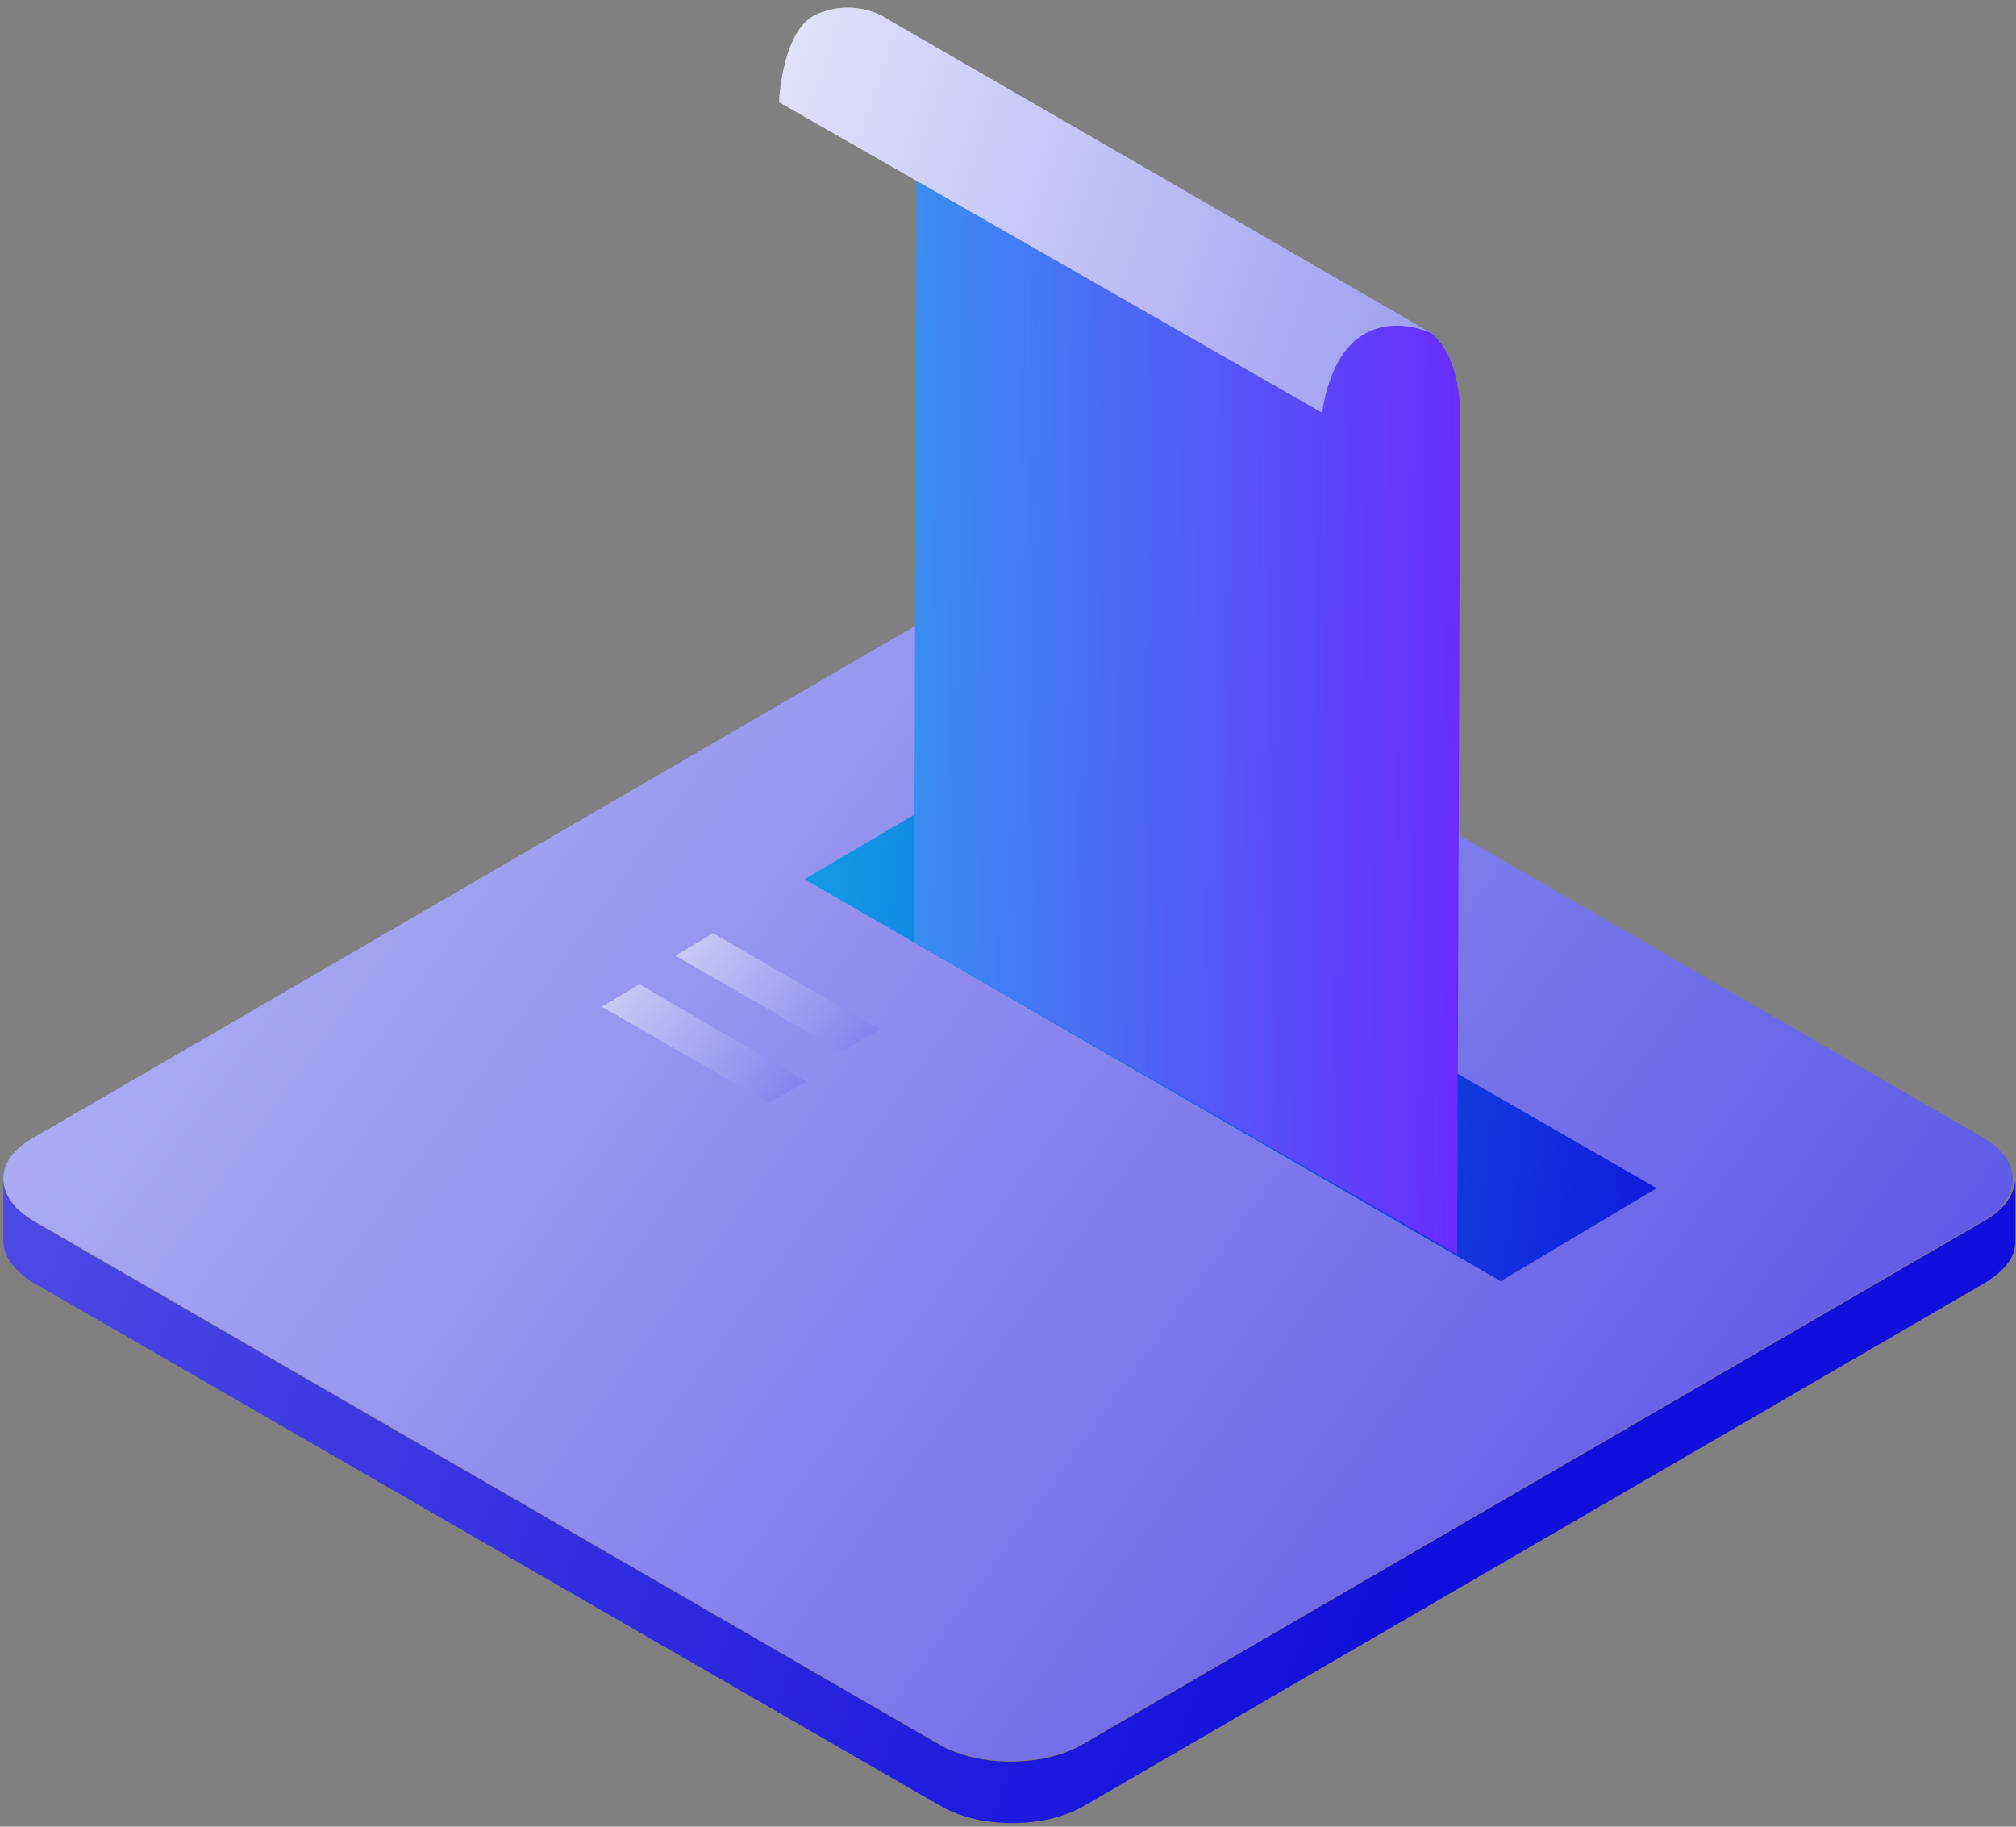 <?xml version="1.0" encoding="UTF-8"?><svg xmlns="http://www.w3.org/2000/svg" fill="none" height="203" style="fill: none;" viewBox="0 0 224 203" width="224"><rect x="0" y="0" width="224" height="203" fill="#808080" stroke="none"/><path d="M220.392 126.46C224.726 128.961 224.726 133.128 220.392 135.629L120.205 193.807C115.871 196.307 108.703 196.307 104.369 193.807L3.682 135.629C-0.652 133.128 -0.819 128.961 3.682 126.46L103.869 68.282C108.203 65.781 115.371 65.781 119.705 68.282L220.392 126.46Z" fill="url(#paint0_linear)"/><path d="M220.412 135.712L120.226 193.89C115.892 196.39 108.724 196.39 104.389 193.89L3.703 135.712C1.535 134.378 0.369 132.711 0.369 131.044V137.879C0.369 139.546 1.535 141.213 3.703 142.546L104.556 200.725C108.89 203.225 116.058 203.225 120.392 200.725L220.579 142.546C222.746 141.213 223.913 139.712 223.913 138.045V131.211C223.747 132.878 222.58 134.545 220.412 135.712Z" fill="url(#paint1_linear)"/><path d="M184.072 132.043L166.735 142.378L89.386 97.703L106.723 87.534L184.072 132.043Z" fill="url(#paint2_linear)"/><path d="M97.721 114.374L93.554 116.874L75.05 106.206L79.218 103.705L97.721 114.374Z" fill="url(#paint3_linear)"/><path d="M89.553 120.208L85.385 122.542L66.882 111.874L71.049 109.373L89.553 120.208Z" fill="url(#paint4_linear)"/><path d="M157.9 36.358C162.734 38.525 162.234 47.026 162.234 47.026L161.901 139.378L101.555 104.705L101.889 5.352C101.889 5.352 154.066 34.524 157.9 36.358Z" fill="url(#paint5_linear)"/><path d="M159.067 37.025C159.067 37.025 149.065 32.19 146.898 45.86L86.552 11.353C86.552 11.353 86.886 3.018 90.886 1.518C95.387 -0.316 98.722 2.184 98.722 2.184L159.067 37.025Z" fill="url(#paint6_linear)"/><defs><linearGradient gradientUnits="userSpaceOnUse" id="paint0_linear" x1="-106.592" x2="342.114" y1="-53.323" y2="272.124"><stop stop-color="#fff"/><stop offset="1" stop-color="#120EDB"/></linearGradient><linearGradient gradientUnits="userSpaceOnUse" id="paint1_linear" x1="-498.303" x2="110.942" y1="58.491" y2="294.742"><stop stop-color="#fff"/><stop offset="1" stop-color="#120EDB"/></linearGradient><linearGradient gradientUnits="userSpaceOnUse" id="paint2_linear" x1="26.47" x2="186.475" y1="169.933" y2="191.611"><stop stop-color="#14DFE8"/><stop offset="1" stop-color="#120EDB"/></linearGradient><linearGradient gradientUnits="userSpaceOnUse" id="paint3_linear" x1="64.189" x2="127.716" y1="91.508" y2="137.169"><stop stop-color="#fff"/><stop offset="1" stop-color="#120EDB"/></linearGradient><linearGradient gradientUnits="userSpaceOnUse" id="paint4_linear" x1="56.021" x2="119.547" y1="97.177" y2="142.837"><stop stop-color="#fff"/><stop offset="1" stop-color="#120EDB"/></linearGradient><linearGradient gradientUnits="userSpaceOnUse" id="paint5_linear" x1="52.024" x2="297.194" y1="-65.389" y2="-63.222"><stop stop-color="#14DFE8"/><stop offset=".534" stop-color="#770DFF"/><stop offset="1" stop-color="#120EDB"/></linearGradient><linearGradient gradientUnits="userSpaceOnUse" id="paint6_linear" x1="52.855" x2="321.868" y1="-2.731" y2="86.438"><stop stop-color="#fff"/><stop offset="1" stop-color="#120EDB"/></linearGradient></defs></svg>